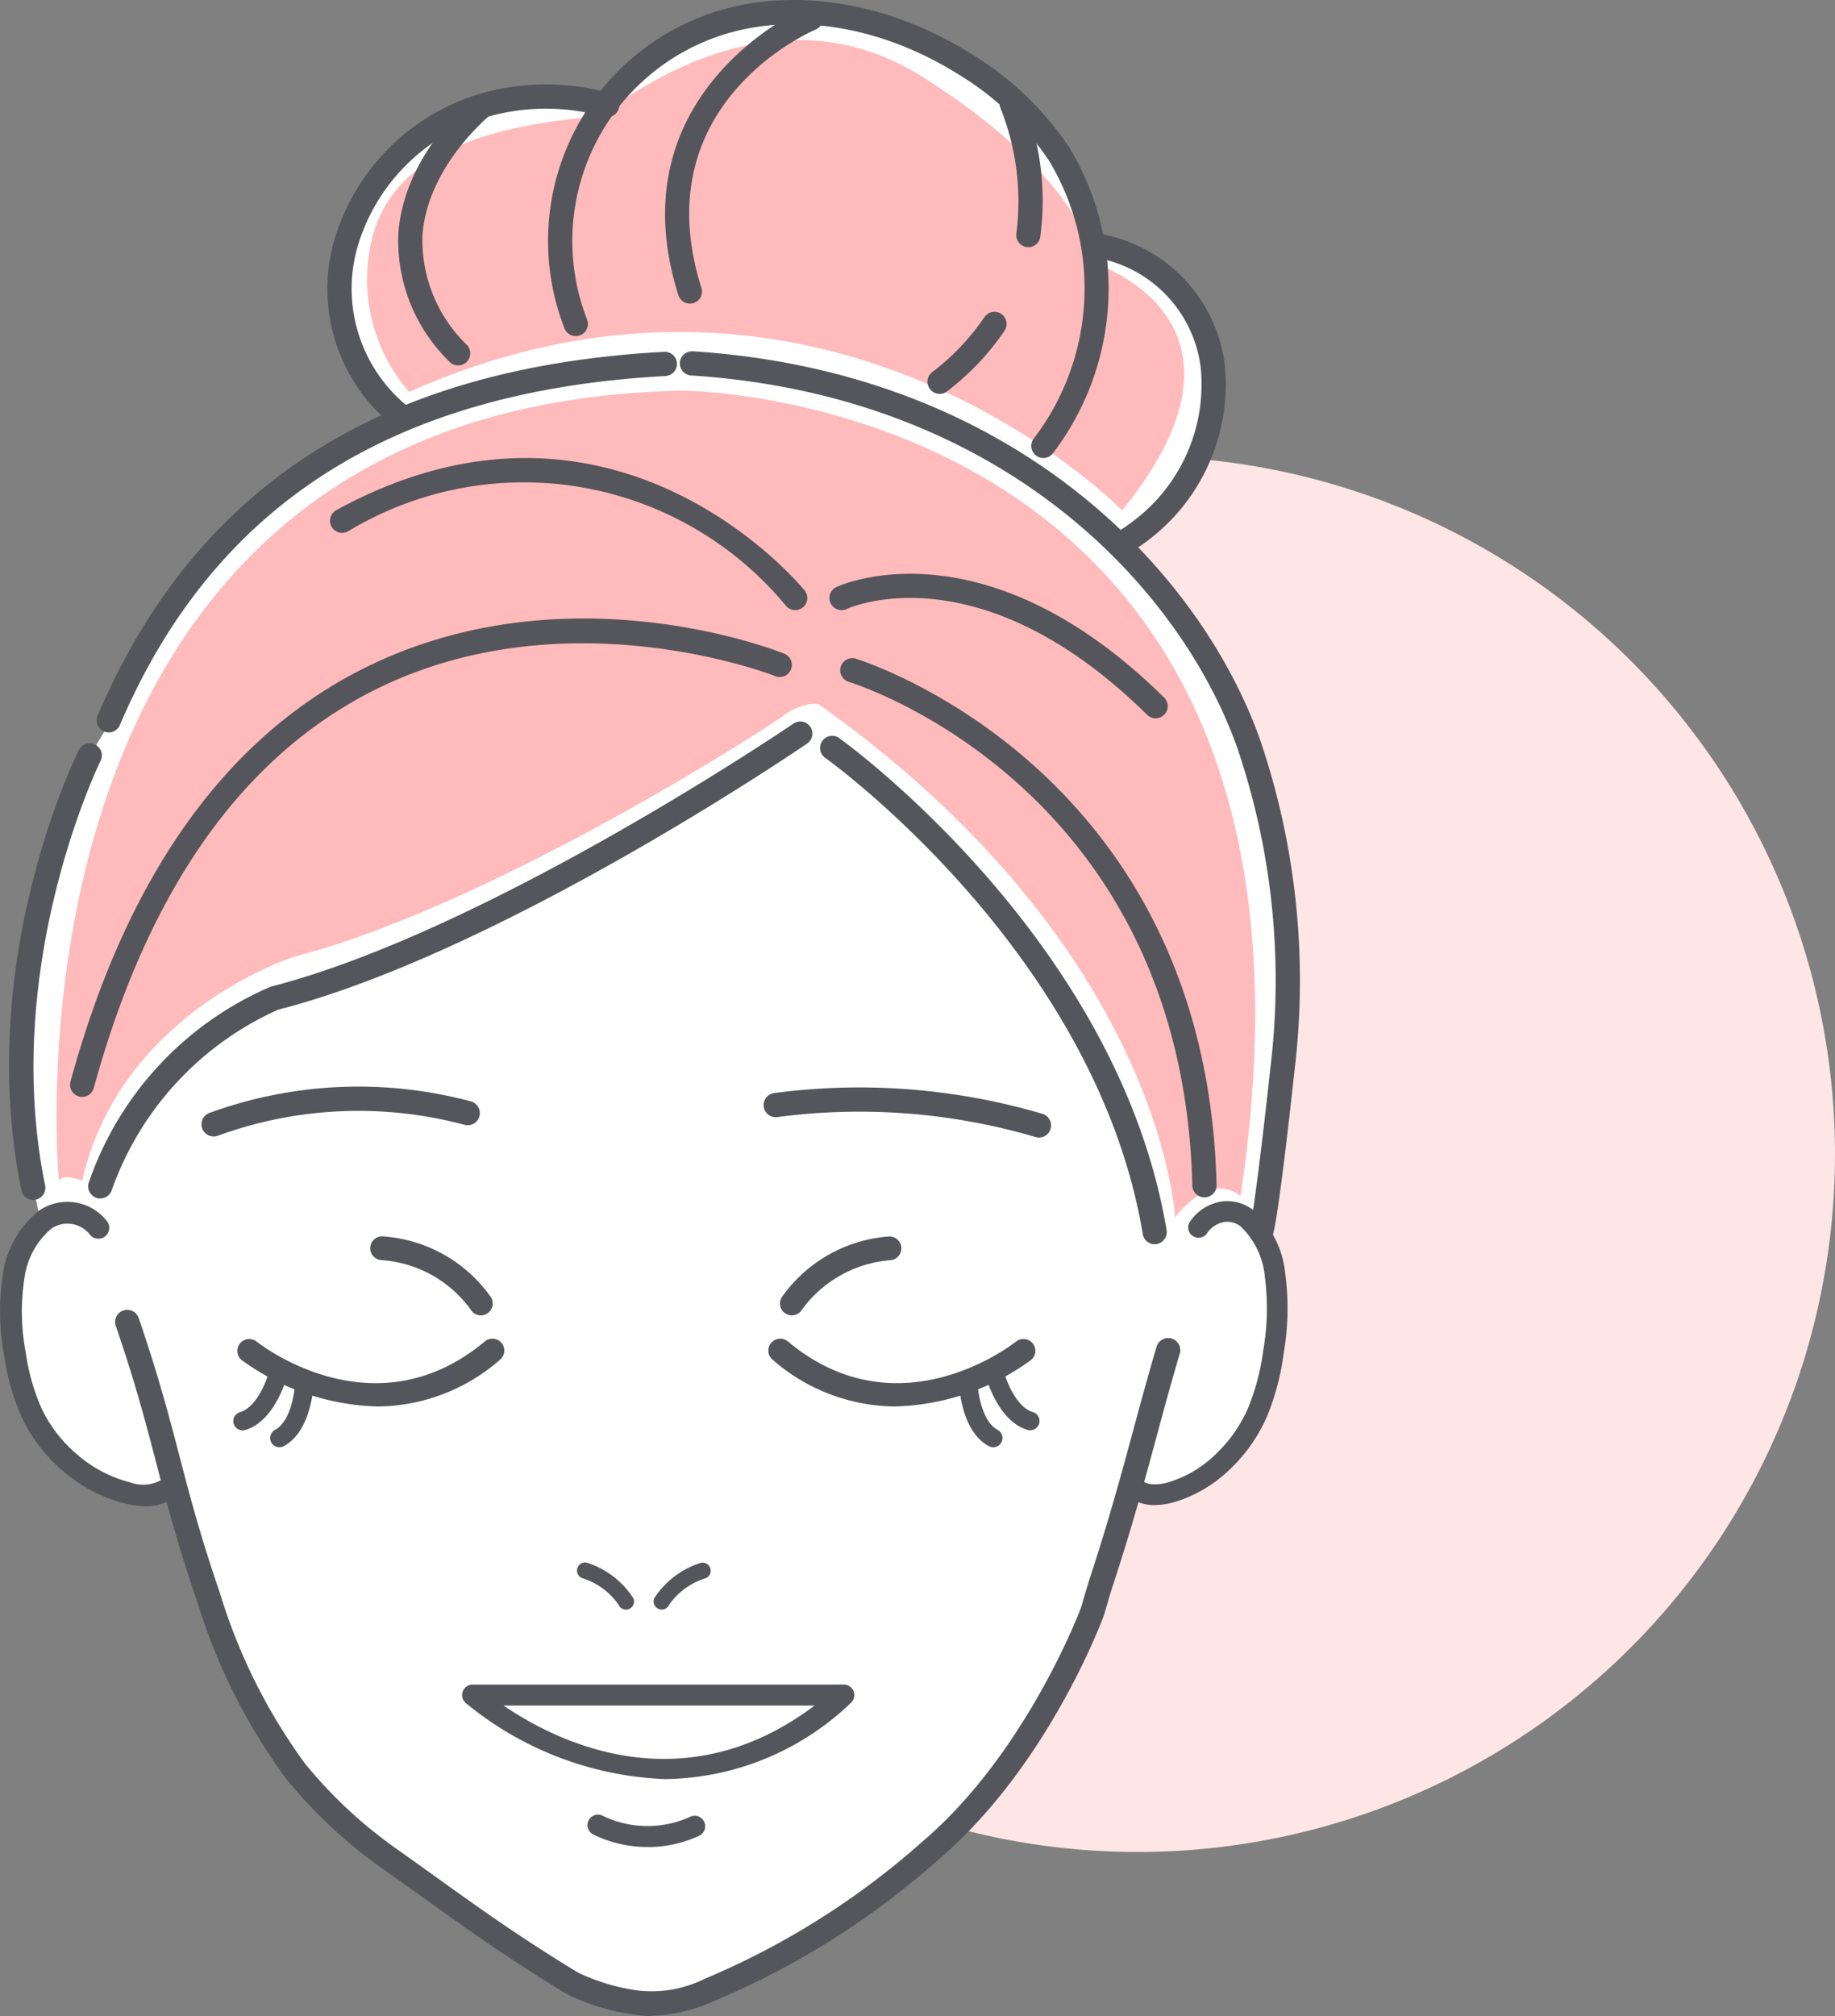 <svg id="Group_1426" data-name="Group 1426" xmlns="http://www.w3.org/2000/svg" xmlns:xlink="http://www.w3.org/1999/xlink" width="81.175" height="89.131" viewBox="0 0 81.175 89.131">
  <rect x="0" y="0" width="81.175" height="89.131" fill="#808080" stroke="none"/>
  <defs>
    <clipPath id="clip-path">
      <rect id="Rectangle_302" data-name="Rectangle 302" width="81.175" height="89.131" fill="none"/>
    </clipPath>
  </defs>
  <g id="Group_1425" data-name="Group 1425" clip-path="url(#clip-path)">
    <path id="Path_14756" data-name="Path 14756" d="M90.2,60.379A30.852,30.852,0,1,1,59.349,29.527,30.852,30.852,0,0,1,90.2,60.379" transform="translate(-9.026 -9.352)" fill="#ffe6e6"/>
    <path id="Path_14757" data-name="Path 14757" d="M17.961,18.818s-6.235-6.149.512-12.213A9.247,9.247,0,0,1,26.929,4.9s4.527-6.833,14.434-2.562c0,0,6.833,3.331,7.174,9.053,0,0,4.868.085,5.125,4.868s-1.708,6.662-3.929,7.943c0,0,7.772,5.21,7.431,21.352a40.218,40.218,0,0,1-1.11,8.455s1.623,4.1.171,7.516-2.648,4.868-5.808,4.612l-2.391,6.918A24.843,24.843,0,0,1,39.911,83.13c-5.893,4.27-8.541,5.979-11.445,5.808S18.132,82.96,17.278,82.276,12.239,78.86,10.7,74.59s-2.818-8.541-2.818-8.541S3.869,67.33,1.477,62.376s.512-8.028.512-8.028S-1.085,42.9,4.466,33.167l2.477-4.1s1.964-5.808,11.018-10.249" transform="translate(-0.169 -0.295)" fill="#fff"/>
    <path id="Path_14758" data-name="Path 14758" d="M3.769,60.209S.439,25.875,31.356,25.277c0,0,30.064.085,24.683,35.615,0,0-1.2-1.2-2.9.939,0,0-.512-11.872-15.8-22.719a2.461,2.461,0,0,0-1.367.427c-.512.427-12.9,8.455-21.779,10.761,0,0-7.687,2.391-9.395,9.907,0,0-.854-.342-1.025,0" transform="translate(-1.161 -8.006)" fill="#fbb"/>
    <path id="Path_14759" data-name="Path 14759" d="M25.617,18.147A7.57,7.57,0,0,1,24.023,11.2c1.138-4.1,6.263-4.9,9.907-5.238.481-.045,7.288-6.264,14.462-1.708s7.516,8.2,7.516,8.2,8.086,2.5,1.253,10.932c0,0-13.1-13.438-31.544-5.239" transform="translate(-7.521 -0.819)" fill="#fbb"/>
    <path id="Path_14760" data-name="Path 14760" d="M24.42,20.658a.531.531,0,0,1-.342-.124,7.753,7.753,0,0,1-2.57-8.2,9.584,9.584,0,0,1,6.4-6.443,10.5,10.5,0,0,1,5.8-.035.536.536,0,1,1-.282,1.034,9.413,9.413,0,0,0-5.207.026,8.491,8.491,0,0,0-5.678,5.7,6.706,6.706,0,0,0,2.221,7.092.535.535,0,0,1-.342.948" transform="translate(-6.717 -1.732)" fill="#55565c"/>
    <path id="Path_14761" data-name="Path 14761" d="M57.4,20.249a.535.535,0,0,1-.422-.864,10.926,10.926,0,0,0,.673-12.278,12.77,12.77,0,0,0-4.063-3.853C50.037,1.045,45.972.47,42.715,1.717a9.567,9.567,0,0,0-5.5,12.411.535.535,0,1,1-1,.389,10.637,10.637,0,0,1,6.11-13.8C45.9-.649,50.322-.04,54.151,2.346a13.816,13.816,0,0,1,4.4,4.181,12.028,12.028,0,0,1-.73,13.516.532.532,0,0,1-.423.206" transform="translate(-11.244 0)" fill="#55565c"/>
    <path id="Path_14762" data-name="Path 14762" d="M71.809,29.393a.535.535,0,0,1-.276-.995,9.968,9.968,0,0,0,1.1-.775,7.563,7.563,0,0,0,2.729-6.581,5.636,5.636,0,0,0-4.657-4.865.535.535,0,1,1,.124-1.063A6.729,6.729,0,0,1,76.425,20.9a8.64,8.64,0,0,1-3.092,7.536,10.837,10.837,0,0,1-1.249.881.53.53,0,0,1-.275.077" transform="translate(-22.245 -4.786)" fill="#55565c"/>
    <path id="Path_14763" data-name="Path 14763" d="M31.191,115.967a4.85,4.85,0,0,1-.875-.079,9.467,9.467,0,0,1-2.946-.926c-2.628-1.607-4.254-2.772-6.313-4.247-.61-.437-1.262-.9-2-1.422a21.61,21.61,0,0,1-4.027-3.8,26.113,26.113,0,0,1-3.955-7.879c-.877-2.553-1.352-4.37-1.811-6.128-.454-1.738-.924-3.536-1.789-6.051a.536.536,0,0,1,1.013-.348c.877,2.553,1.352,4.371,1.812,6.128.454,1.738.924,3.536,1.788,6.05a25.147,25.147,0,0,0,3.765,7.543,20.532,20.532,0,0,0,3.822,3.608c.735.519,1.389.988,2,1.427,2.041,1.462,3.653,2.617,6.248,4.2a9.032,9.032,0,0,0,2.581.786,5.266,5.266,0,0,0,3.014-.5,34.752,34.752,0,0,0,9.689-6.11c4.58-3.921,6.951-10.244,6.974-10.307l.113-.387c.1-.327.184-.631.275-.91.855-2.606,1.392-4.592,1.913-6.514.325-1.2.649-2.4,1.048-3.745a.536.536,0,0,1,1.028.3c-.4,1.34-.719,2.531-1.042,3.721-.524,1.934-1.066,3.934-1.929,6.568-.088.268-.174.561-.266.877l-.125.425c-.11.3-2.5,6.682-7.293,10.781a35.774,35.774,0,0,1-9.984,6.29,7.262,7.262,0,0,1-2.734.637" transform="translate(-2.36 -26.836)" fill="#55565c"/>
    <path id="Path_14764" data-name="Path 14764" d="M74.11,91.161a1.866,1.866,0,0,1-1.3-.479A.456.456,0,1,1,73.425,90c.184.166.517.363,1.274.152a5.069,5.069,0,0,0,2.083-1.231,6.228,6.228,0,0,0,1.468-2.109A10.31,10.31,0,0,0,78.9,84.3a10.734,10.734,0,0,0,.072-3.2,3.531,3.531,0,0,0-1.079-2.263.965.965,0,0,0-.73-.191,1.171,1.171,0,0,0-.76.507.456.456,0,1,1-.738-.537,2.089,2.089,0,0,1,1.359-.873,1.884,1.884,0,0,1,1.411.359,4.356,4.356,0,0,1,1.44,2.857,11.6,11.6,0,0,1-.072,3.476,11.185,11.185,0,0,1-.71,2.736,7.133,7.133,0,0,1-1.681,2.417,6,6,0,0,1-2.465,1.446,3.149,3.149,0,0,1-.834.124" transform="translate(-23.015 -24.618)" fill="#55565c"/>
    <path id="Path_14765" data-name="Path 14765" d="M6.419,91.222a3.749,3.749,0,0,1-.866-.109,6.693,6.693,0,0,1-2.72-1.406A7.03,7.03,0,0,1,.966,87.3a10.2,10.2,0,0,1-.783-2.745,10.537,10.537,0,0,1-.066-3.5,4.355,4.355,0,0,1,1.614-2.9,2.22,2.22,0,0,1,3.01.479.482.482,0,0,1-.747.607,1.259,1.259,0,0,0-1.723-.288,3.468,3.468,0,0,0-1.2,2.265A9.584,9.584,0,0,0,1.134,84.4a9.417,9.417,0,0,0,.7,2.491,6.087,6.087,0,0,0,1.615,2.077,5.72,5.72,0,0,0,2.324,1.207,1.627,1.627,0,0,0,1.474-.182.482.482,0,0,1,.614.743,2.2,2.2,0,0,1-1.445.486" transform="translate(0 -24.633)" fill="#55565c"/>
    <path id="Path_14766" data-name="Path 14766" d="M13.577,72.514a.536.536,0,0,1-.185-1.038,19.244,19.244,0,0,1,11.569-.512A.536.536,0,0,1,24.681,72a18.164,18.164,0,0,0-10.919.484.535.535,0,0,1-.185.033" transform="translate(-4.131 -22.27)" fill="#55565c"/>
    <path id="Path_14767" data-name="Path 14767" d="M61.615,72.579a.537.537,0,0,1-.152-.022,27.628,27.628,0,0,0-11.439-.881.536.536,0,0,1-.143-1.062,28.722,28.722,0,0,1,11.887.916.536.536,0,0,1-.152,1.049" transform="translate(-15.652 -22.286)" fill="#55565c"/>
    <path id="Path_14768" data-name="Path 14768" d="M69.73,62.187a.535.535,0,0,1-.5-.735c.139-.4.575-3.953.914-7.09a31.961,31.961,0,0,0-1.485-14.14C66.145,33.2,58.311,24.687,44.514,23.8a.536.536,0,0,1-.5-.569.544.544,0,0,1,.568-.5c14.316.919,22.461,9.8,25.086,17.13A33.053,33.053,0,0,1,71.21,54.488c-.169,1.57-.746,6.771-.983,7.363a.537.537,0,0,1-.5.336" transform="translate(-13.94 -7.2)" fill="#55565c"/>
    <path id="Path_14769" data-name="Path 14769" d="M6.791,39.592a.529.529,0,0,1-.21-.043.535.535,0,0,1-.282-.7C10.627,28.7,18.831,23.438,31.379,22.764a.536.536,0,0,1,.057,1.07c-12.1.65-20,5.7-24.153,15.434a.535.535,0,0,1-.493.325" transform="translate(-1.981 -7.21)" fill="#55565c"/>
    <path id="Path_14770" data-name="Path 14770" d="M21.538,89.618a10.683,10.683,0,0,1-6-2.061.526.526,0,0,1,.656-.821c.211.168,5.239,4.076,10.112.007a.526.526,0,0,1,.674.808,8.323,8.323,0,0,1-5.447,2.068" transform="translate(-4.86 -27.436)" fill="#55565c"/>
    <path id="Path_14771" data-name="Path 14771" d="M28.878,83.494a.525.525,0,0,1-.448-.251,5.323,5.323,0,0,0-3.947-2.191.526.526,0,1,1,.1-1.046,6.371,6.371,0,0,1,4.741,2.688.526.526,0,0,1-.448.8" transform="translate(-7.604 -25.34)" fill="#55565c"/>
    <path id="Path_14772" data-name="Path 14772" d="M15.494,91.141a.41.41,0,0,1-.11-.8c.762-.213,1.222-1.464,1.334-1.927a.41.41,0,0,1,.8.194c-.021.087-.536,2.138-1.911,2.523a.4.4,0,0,1-.11.015" transform="translate(-4.778 -27.903)" fill="#55565c"/>
    <path id="Path_14773" data-name="Path 14773" d="M17.9,92.1a.41.41,0,0,1-.192-.771c.695-.368.881-1.69.894-2.168a.42.42,0,0,1,.42-.4.41.41,0,0,1,.4.42c0,.089-.069,2.2-1.33,2.87a.4.4,0,0,1-.191.048" transform="translate(-5.541 -28.114)" fill="#55565c"/>
    <path id="Path_14774" data-name="Path 14774" d="M55.381,89.618a8.324,8.324,0,0,1-5.447-2.068.526.526,0,0,1,.674-.808c4.873,4.07,9.9.161,10.113-.007a.526.526,0,0,1,.656.821,10.684,10.684,0,0,1-6,2.061" transform="translate(-15.756 -27.436)" fill="#55565c"/>
    <path id="Path_14775" data-name="Path 14775" d="M51.023,83.494a.526.526,0,0,1-.448-.8,6.373,6.373,0,0,1,4.741-2.688.526.526,0,0,1,.1,1.046,5.36,5.36,0,0,0-3.947,2.191.526.526,0,0,1-.45.251" transform="translate(-15.994 -25.34)" fill="#55565c"/>
    <path id="Path_14776" data-name="Path 14776" d="M65.776,91.141a.419.419,0,0,1-.111-.015c-1.374-.385-1.889-2.435-1.909-2.523a.409.409,0,0,1,.8-.195c.115.465.577,1.716,1.335,1.928a.41.41,0,0,1-.111.8" transform="translate(-20.19 -27.903)" fill="#55565c"/>
    <path id="Path_14777" data-name="Path 14777" d="M63.6,92.1a.4.4,0,0,1-.191-.048c-1.261-.668-1.328-2.782-1.331-2.87a.41.41,0,0,1,.4-.42.426.426,0,0,1,.421.4c.012.478.2,1.8.894,2.168a.41.41,0,0,1-.192.771" transform="translate(-19.663 -28.114)" fill="#55565c"/>
    <path id="Path_14778" data-name="Path 14778" d="M39.526,103.187a.358.358,0,0,1-.327-.212,3.067,3.067,0,0,0-1.6-1.177.357.357,0,0,1,.233-.675,3.812,3.812,0,0,1,2.018,1.561.357.357,0,0,1-.181.471.352.352,0,0,1-.145.031" transform="translate(-11.833 -32.023)" fill="#55565c"/>
    <path id="Path_14779" data-name="Path 14779" d="M42.671,103.185a.357.357,0,0,1-.326-.5,3.811,3.811,0,0,1,2.023-1.554.357.357,0,0,1,.231.676,3.065,3.065,0,0,0-1.6,1.17.357.357,0,0,1-.326.211" transform="translate(-13.402 -32.025)" fill="#55565c"/>
    <path id="Path_14780" data-name="Path 14780" d="M6.244,67.779a.52.52,0,0,1-.16-.025.536.536,0,0,1-.351-.671,14.574,14.574,0,0,1,8.052-8.669c9.614-2.466,22.974-11.529,23.108-11.62a.535.535,0,1,1,.6.885c-.553.377-13.648,9.26-23.385,11.754A13.763,13.763,0,0,0,6.755,67.4a.536.536,0,0,1-.511.375" transform="translate(-1.808 -14.792)" fill="#55565c"/>
    <path id="Path_14781" data-name="Path 14781" d="M67.892,70.085a.535.535,0,0,1-.527-.448C65.286,57.163,53.424,48.653,53.3,48.569a.536.536,0,0,1,.618-.875c.122.085,12.345,8.846,14.5,21.767a.535.535,0,0,1-.44.616.493.493,0,0,1-.089.008" transform="translate(-16.812 -15.075)" fill="#55565c"/>
    <path id="Path_14782" data-name="Path 14782" d="M44.156,13.552a.535.535,0,0,1-.51-.374C40.8,4.162,49.214.488,49.3.452a.535.535,0,0,1,.417.986c-.312.133-7.6,3.342-5.051,11.417a.536.536,0,0,1-.51.7" transform="translate(-13.638 -0.13)" fill="#55565c"/>
    <path id="Path_14783" data-name="Path 14783" d="M28.429,18.074a.534.534,0,0,1-.394-.172,7.456,7.456,0,0,1-2.251-5.69c.267-3.506,3.261-5.936,3.388-6.038a.536.536,0,0,1,.669.837c-.027.022-2.762,2.251-2.99,5.289a6.434,6.434,0,0,0,1.971,4.875.536.536,0,0,1-.394.9" transform="translate(-8.161 -1.919)" fill="#55565c"/>
    <path id="Path_14784" data-name="Path 14784" d="M60.584,23.8a.535.535,0,0,1-.327-.959,10.408,10.408,0,0,0,2.309-2.43.535.535,0,1,1,.89.6,11.473,11.473,0,0,1-2.546,2.683.533.533,0,0,1-.327.111" transform="translate(-19.019 -6.388)" fill="#55565c"/>
    <path id="Path_14785" data-name="Path 14785" d="M65.987,12.8a.472.472,0,0,1-.076-.005.535.535,0,0,1-.454-.606,11.121,11.121,0,0,0-.695-5.519.535.535,0,0,1,.976-.441,12.006,12.006,0,0,1,.778,6.113.534.534,0,0,1-.529.46" transform="translate(-20.497 -1.872)" fill="#55565c"/>
    <path id="Path_14786" data-name="Path 14786" d="M40.688,118.844a5.4,5.4,0,0,1-2.415-.559.464.464,0,0,1,.416-.829,4.543,4.543,0,0,0,3.886.051.464.464,0,0,1,.395.84,5.389,5.389,0,0,1-2.282.5" transform="translate(-12.041 -37.186)" fill="#55565c"/>
    <path id="Path_14787" data-name="Path 14787" d="M38.924,113.182a14.747,14.747,0,0,1-8.85-3.37.464.464,0,0,1,.311-.809H46.807a.464.464,0,0,1,.309.81,12.071,12.071,0,0,1-8.191,3.368m-7.172-3.251c2.279,1.559,7.887,4.42,13.759,0Z" transform="translate(-9.477 -34.525)" fill="#55565c"/>
    <path id="Path_14788" data-name="Path 14788" d="M1.655,68.279a.536.536,0,0,1-.524-.428c-2.063-10.087,2.361-19.1,2.551-19.479a.536.536,0,0,1,.959.478c-.045.09-4.447,9.071-2.46,18.785a.536.536,0,0,1-.417.632.531.531,0,0,1-.108.011" transform="translate(-0.185 -15.227)" fill="#55565c"/>
    <path id="Path_14789" data-name="Path 14789" d="M5.071,61.173a.536.536,0,0,1-.517-.676C7.037,51.416,11.42,45.261,17.581,42.2c8.891-4.415,18.16-.78,18.549-.623a.535.535,0,1,1-.4.993c-.091-.037-9.231-3.61-17.685.594C12.177,46.085,7.985,52.011,5.586,60.779a.536.536,0,0,1-.516.394" transform="translate(-1.436 -12.677)" fill="#55565c"/>
    <path id="Path_14790" data-name="Path 14790" d="M70.5,66.423a.535.535,0,0,1-.535-.522C69.528,48.162,54.9,43.669,54.752,43.626a.536.536,0,0,1,.3-1.028c.154.046,15.526,4.765,15.986,23.276a.536.536,0,0,1-.521.549Z" transform="translate(-17.22 -13.485)" fill="#55565c"/>
    <path id="Path_14791" data-name="Path 14791" d="M68.13,43.516a.534.534,0,0,1-.376-.154C60.4,36.114,54.7,38.576,54.46,38.684a.535.535,0,0,1-.448-.973c.264-.122,6.577-2.913,14.493,4.887a.535.535,0,0,1-.376.917" transform="translate(-17.009 -11.759)" fill="#55565c"/>
    <path id="Path_14792" data-name="Path 14792" d="M41.946,36.359a.536.536,0,0,1-.419-.2,15.049,15.049,0,0,0-19.367-3.28.535.535,0,1,1-.513-.939c12.323-6.743,20.635,3.449,20.718,3.553a.535.535,0,0,1-.419.868" transform="translate(-6.768 -9.386)" fill="#55565c"/>
  </g>
</svg>
